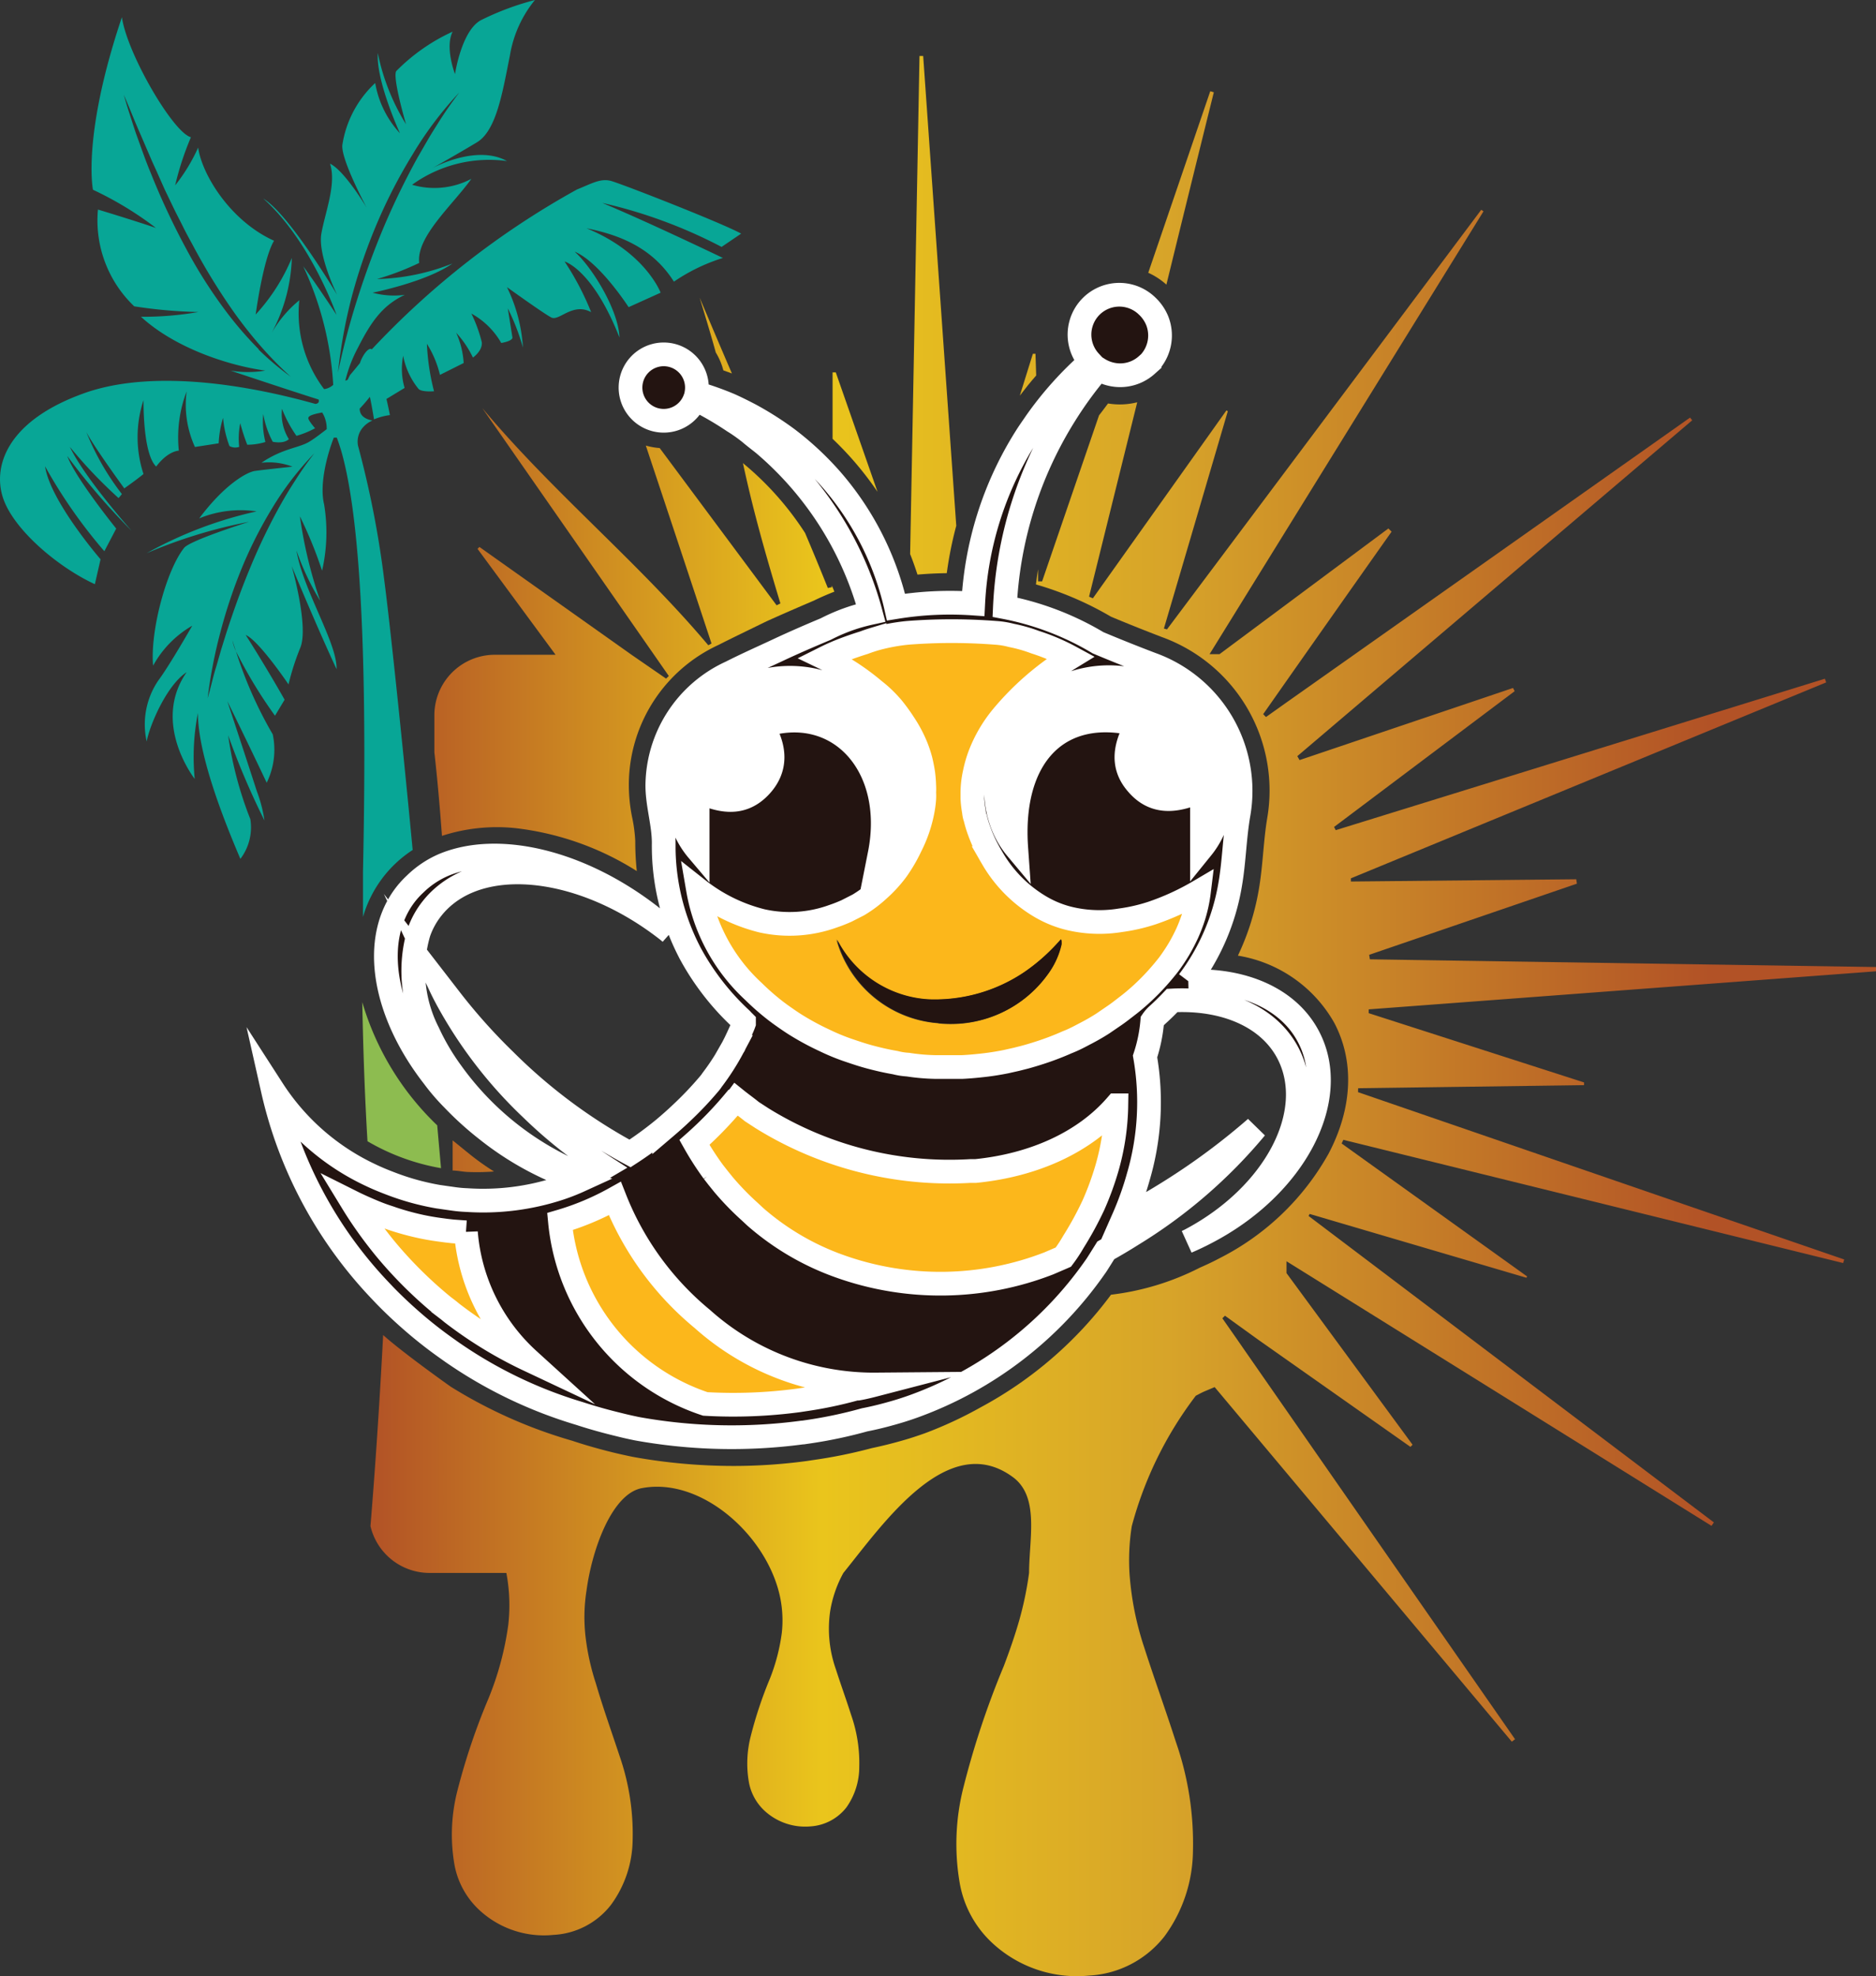 <svg xmlns="http://www.w3.org/2000/svg" xmlns:xlink="http://www.w3.org/1999/xlink" viewBox="0 0 158.2 166.63"><rect x="0" y="0" width="158.2" height="166.63" fill="#333333" stroke="none"/><defs><linearGradient id="linear-gradient" x1="31.25" y1="712.43" x2="158.2" y2="712.43" gradientTransform="translate(0 -676)" gradientUnits="userSpaceOnUse"><stop offset="0" stop-color="#b25226"/><stop offset="0.3" stop-color="#eac51c"/><stop offset="0.53" stop-color="#d7a429"/><stop offset="0.89" stop-color="#b25226"/></linearGradient><linearGradient id="linear-gradient-2" x1="31.25" y1="710.49" x2="158.2" y2="710.49" xlink:href="#linear-gradient"/><linearGradient id="linear-gradient-3" x1="31.25" y1="702.58" x2="158.2" y2="702.58" xlink:href="#linear-gradient"/><linearGradient id="linear-gradient-4" x1="31.25" y1="691.84" x2="158.2" y2="691.84" xlink:href="#linear-gradient"/><linearGradient id="linear-gradient-5" x1="31.25" y1="707.59" x2="158.2" y2="707.59" xlink:href="#linear-gradient"/><linearGradient id="linear-gradient-6" x1="31.25" y1="710.33" x2="158.2" y2="710.33" xlink:href="#linear-gradient"/><linearGradient id="linear-gradient-7" x1="31.25" y1="729.93" x2="158.2" y2="729.93" xlink:href="#linear-gradient"/><linearGradient id="linear-gradient-8" x1="31.24" y1="768.16" x2="158.2" y2="768.16" xlink:href="#linear-gradient"/><linearGradient id="linear-gradient-9" x1="31.25" y1="773.5" x2="158.2" y2="773.5" xlink:href="#linear-gradient"/><linearGradient id="linear-gradient-10" x1="31.25" y1="704.29" x2="158.2" y2="704.29" xlink:href="#linear-gradient"/></defs><g id="Layer_2" data-name="Layer 2"><g id="Layer_1-2" data-name="Layer 1"><circle cx="66.95" cy="66.79" r="10.52" fill="#fff"/><circle cx="92.96" cy="66.79" r="10.52" fill="#fff"/><path d="M69.83,49.6l.34-.07v-.14A26,26,0,0,0,67.91,45C68.47,46.27,69.1,47.79,69.83,49.6Z" fill="none"/><path d="M59.25,36.65a5.33,5.33,0,0,1-3.62,1.13l9.88,13.28.32-.16c-1.86-6.13-2.58-9.17-3.16-11.83-.3-.24-.58-.49-.88-.72A30.37,30.37,0,0,0,59.25,36.65Z" fill="none"/><path d="M38.17,96.11c-.45-.4-.88-.8-1.3-1.22.11,1.25.22,2.46.32,3.61.33.06.66.11,1,.15C38.18,97.81,38.18,97,38.17,96.11Z" fill="none"/><path d="M22.05,29.27c-.77-.87-1.49-1.79-2.17-2.72a52.53,52.53,0,0,1-3.64-5.9c-.29-.5-.54-1-.81-1.53s-.53-1-.78-1.55L13.9,16l-.72-1.58-.36-.79-.34-.79-.69-1.6c-.47-1.06-.88-2.14-1.35-3.2.16.55.34,1.11.51,1.66s.35,1.1.54,1.65c.4,1.09.77,2.19,1.22,3.26a61.47,61.47,0,0,0,2.95,6.32,40.58,40.58,0,0,0,3.81,5.89,31,31,0,0,0,2.34,2.65,22.69,22.69,0,0,0,2.7,2.29A28.9,28.9,0,0,1,22.05,29.27Z" fill="none"/><path d="M19.93,55q-.15-.45-.3-.93A3.88,3.88,0,0,0,19.93,55Z" fill="none"/><path d="M20.37,47.88a42.93,42.93,0,0,0-1.81,5.41,40.72,40.72,0,0,0-1.08,5.58c.27-.91.46-1.84.75-2.74l.39-1.36L19,53.42c.58-1.79,1.21-3.57,1.93-5.31A51.19,51.19,0,0,1,23.41,43c.46-.82.93-1.65,1.45-2.44a27.2,27.2,0,0,1,1.62-2.35A26.07,26.07,0,0,0,23,42.77,36.26,36.26,0,0,0,20.37,47.88Z" fill="none"/><path d="M37.85,122.84s.08-2.23.16-5.92l-.33-.21C37.77,118.86,37.83,120.82,37.85,122.84Z" fill="none"/><path d="M87.53,48v1l.34.06,4.8-14c-.27.39-.53.79-.78,1.19A31,31,0,0,0,87.53,48Z" fill="none"/><path d="M32.39,19.12a63.55,63.55,0,0,1,2.83-5.81c.27-.47.53-.94.81-1.4s.56-.93.85-1.39c.57-.92,1.19-1.81,1.85-2.68a30.37,30.37,0,0,0-3.94,5.23,43.71,43.71,0,0,0-3,5.81A49.19,49.19,0,0,0,29.67,25a43,43,0,0,0-1.17,6.37q.72-3.16,1.66-6.24A53.49,53.49,0,0,1,32.39,19.12Z" fill="none"/><path d="M74,41.47,70.48,31.4h-.27V37A27.42,27.42,0,0,1,74,41.47Z" fill="url(#linear-gradient)"/><path d="M40.67,34.45l-.12.09Z" fill="url(#linear-gradient-2)"/><path d="M79.84,48.33a31.81,31.81,0,0,1,.8-4L77.85,4.72h-.31q-.39,21-.79,42c.23.57.43,1.15.62,1.73C78.2,48.38,79,48.34,79.84,48.33Z" fill="url(#linear-gradient-3)"/><path d="M102.36,7.78l-.3-.09Q99.45,15.34,96.83,23a5.94,5.94,0,0,1,1.53,1Q100.35,15.87,102.36,7.78Z" fill="url(#linear-gradient-4)"/><path d="M87.32,29.83H87.1L86,33.36c.44-.58.9-1.15,1.38-1.7Z" fill="url(#linear-gradient-5)"/><path d="M40.75,34.38l.13-.09Z" fill="url(#linear-gradient-6)"/><path d="M43.48,69.83A24.32,24.32,0,0,1,53.7,73.45a23.63,23.63,0,0,1-.13-2.52,12.19,12.19,0,0,0-.24-1.9,13.76,13.76,0,0,1-.3-3,13,13,0,0,1,7.54-11.64c1.24-.63,2.58-1.27,4.07-2,1.17-.53,2.41-1.07,4-1.75.55-.27,1.13-.52,1.72-.75-.06-.17-.14-.34-.21-.52v.14l-.34.07c-.73-1.81-1.36-3.33-1.92-4.64a25.58,25.58,0,0,0-5.24-5.89c.58,2.66,1.3,5.7,3.16,11.83l-.32.16L55.63,37.78a5.74,5.74,0,0,1-1.17-.21Q57.24,45.91,60,54.26l-.27.15c-5.89-7-13.17-12.95-19.06-20L55.12,55.16,56.4,57l-.23.22-2.9-2-12.84-9.1-.16.16,6.58,8.93H41.72a5.1,5.1,0,0,0-5.09,5.09v3.13c.25,2.23.46,4.59.64,7.05A15,15,0,0,1,43.48,69.83Z" fill="url(#linear-gradient-7)"/><path d="M114.53,91.76l19.05-.26v-.23l-18.16-5.84v-.32L158.2,81.9v-.36l-42.68-.65-.06-.38,17.52-6-.06-.37-19,.19v-.27L154,57.54l-.11-.31L112.64,70l-.14-.27,15.23-11.45-.14-.27-18,6.08-.19-.33,33.3-28.32-.18-.23L108.39,59.3l-1.63,1.16-.24-.24L108,58.11q4.66-6.64,9.35-13.28l-.27-.27-14.24,10.6H102l23.1-37.34-.19-.13q-13.25,17.7-26.5,35.38L98.15,53q2.7-9.16,5.39-18.33l-.12-.06L92.16,50.45l-.32-.14L95.9,33.92a6,6,0,0,1-2.46.1c-.26.34-.51.69-.76,1l-4.8,14h-.34V48c-.07.43-.13.85-.18,1.28A27.68,27.68,0,0,1,93.69,52c1.6.67,3,1.22,4.27,1.71A13.76,13.76,0,0,1,106.86,69c-.15.9-.24,1.84-.33,2.83s-.19,2.11-.38,3.2a21.24,21.24,0,0,1-1.76,5.55,11.44,11.44,0,0,1,8.14,5.69c1.7,3.25,1.52,7.17-.49,11a21.79,21.79,0,0,1-9.21,8.83c-.52.28-1.08.54-1.65.79a22.14,22.14,0,0,1-7.49,2.28,33.29,33.29,0,0,1-11,9.5A33.82,33.82,0,0,1,78,120.85c-.59.21-1.19.41-1.78.58-.9.26-1.81.49-2.72.68a41.23,41.23,0,0,1-4.92,1l-.53.08h0a46.06,46.06,0,0,1-6.21.42,47.73,47.73,0,0,1-8.44-.76c-.59-.12-1.13-.24-1.67-.37-1.18-.29-2.35-.62-3.49-1A40.54,40.54,0,0,1,38,116.92s-4-2.83-5.69-4.35c-.37,7.14-.8,12.85-1.07,16.11a5.12,5.12,0,0,0,5,3.95H42.7a14.7,14.7,0,0,1,.16,4.39,25.45,25.45,0,0,1-1.66,6.18,55,55,0,0,0-2.63,7.8,14.89,14.89,0,0,0-.27,6.09,6.91,6.91,0,0,0,2.16,4,8,8,0,0,0,6.21,2.06,6.56,6.56,0,0,0,4.85-2.53,9.41,9.41,0,0,0,1.83-5.48,20,20,0,0,0-1.1-7.07c-.66-2-1.4-4.07-2-6.12a20.3,20.3,0,0,1-.86-3.84,14.48,14.48,0,0,1,.07-4c.48-3.55,2.18-8.22,4.72-8.64,4.67-.85,9.76,3.39,11.31,8.11a9.62,9.62,0,0,1,.44,4.09,16.13,16.13,0,0,1-1,3.86,34.63,34.63,0,0,0-1.62,4.86,9.23,9.23,0,0,0-.17,3.81,4.35,4.35,0,0,0,1.35,2.5,5.06,5.06,0,0,0,3.88,1.3,4.18,4.18,0,0,0,3-1.59A5.89,5.89,0,0,0,72.46,149a12.27,12.27,0,0,0-.69-4.41c-.41-1.29-.87-2.55-1.28-3.83A10.29,10.29,0,0,1,70,135.9a10,10,0,0,1,1.12-3.27c3.37-4.16,8.89-12.22,14.4-8,2.12,1.7,1.27,5.09,1.26,8a28.69,28.69,0,0,1-.83,4c-.37,1.3-.82,2.58-1.3,3.85a72.64,72.64,0,0,0-3.39,10.17,19.44,19.44,0,0,0-.35,8,9,9,0,0,0,2.82,5.23,10.48,10.48,0,0,0,8.12,2.7,8.64,8.64,0,0,0,6.35-3.31,12.35,12.35,0,0,0,2.4-7.17,26,26,0,0,0-1.45-9.25c-.86-2.68-1.82-5.32-2.68-8a25.3,25.3,0,0,1-1.22-6.16,18.45,18.45,0,0,1,.19-4,31.56,31.56,0,0,1,5.4-11c.25-.13.5-.27.76-.38l.83-.35,25.06,29.9.27-.21-22.89-32.92c-.59-.86-1.19-1.71-1.79-2.57l.22-.22,2.77,2L118.94,122l.18-.18-10.63-14.47v-1l35.84,22.31.2-.29-34.18-25.84.09-.17,18.28,5.38.06-.11L113.14,96.42l.14-.31,42.15,10.39.09-.3-41-14.11Z" fill="url(#linear-gradient-8)"/><path d="M41.66,98.78a21,21,0,0,1-2.25-1.62c-.43-.34-.84-.69-1.24-1V98.7c.41,0,.83.1,1.25.12A18.61,18.61,0,0,0,41.66,98.78Z" fill="url(#linear-gradient-9)"/><path d="M61.72,31.49C61,29.82,60.13,27.78,59,25.1c.54,1.78,1,3.3,1.36,4.62A5.58,5.58,0,0,1,61,31.23Z" fill="url(#linear-gradient-10)"/><path d="M51.85,101.05a22.34,22.34,0,0,1-4.63,2,18.06,18.06,0,0,0,12.21,15.44,41.34,41.34,0,0,0,7.86-.3h0l.46-.07a34.42,34.42,0,0,0,4.38-.92h.16q.78-.17,1.53-.36a21.68,21.68,0,0,1-14.65-5.53A24.93,24.93,0,0,1,51.85,101.05Z" fill="#fcb71b"/><path d="M82.31,98.71h-.45a29,29,0,0,1-17.65-4.52l-.86-.56c-.44-.31-.88-.62-1.29-.95l-.11.15H61.9a32.11,32.11,0,0,1-3.35,3.45,24.7,24.7,0,0,0,1.59,2.47l.39.5.46.57a23,23,0,0,0,2.21,2.31l.45.42a21.94,21.94,0,0,0,7.09,4.16,25.26,25.26,0,0,0,17.66-.23l1.07-.46.16-.07c.31-.43.6-.87.89-1.32a28.17,28.17,0,0,0,1.69-3.1,24.77,24.77,0,0,0,1.14-3.12,20.16,20.16,0,0,0,.79-5.29C91.48,96.29,87.22,98.22,82.31,98.71Z" fill="#fcb71b"/><path d="M39.29,103.91l-1.11-.08-.53-.06-.6-.08c-.58-.08-1.16-.18-1.73-.31a22.48,22.48,0,0,1-2.55-.73c-.46-.15-.92-.32-1.37-.51s-1.14-.49-1.7-.77c.58.95,1.21,1.87,1.88,2.76.35.46.71.92,1.08,1.36a35.61,35.61,0,0,0,4.71,4.64l.47.36.28.23a35.12,35.12,0,0,0,6.45,3.94A16.29,16.29,0,0,1,39.29,103.91Z" fill="#fcb71b"/><path d="M97.11,77a14.58,14.58,0,0,1-2.53.61,10.94,10.94,0,0,1-3.52,0,10.26,10.26,0,0,1-1.1-.24,9,9,0,0,1-2-.84,11.32,11.32,0,0,1-4.17-4.16c-.11-.19-.22-.37-.32-.56a11.69,11.69,0,0,1-.77-1.69A11.42,11.42,0,0,1,82.31,69a2.57,2.57,0,0,0-.12-.55,8.39,8.39,0,0,1-.13-1.11v-.55a8.92,8.92,0,0,1,.16-1.63,9.91,9.91,0,0,1,.47-1.61,11.55,11.55,0,0,1,1.85-3.14c.35-.43.72-.85,1.14-1.28a27,27,0,0,1,4.65-3.67h0a17.24,17.24,0,0,0-3-1.28,11.68,11.68,0,0,0-2-.57c-.45-.09-.9-.17-1.35-.22a48,48,0,0,0-7.39,0,15.82,15.82,0,0,0-2.81.53c-.3.09-.6.19-.89.3-.58.18-1.15.37-1.71.59s-1.09.45-1.61.71h0c.4.2.8.41,1.17.62a18.36,18.36,0,0,1,3,2.1c.34.29.65.58,1,.89a3.5,3.5,0,0,1,.49.53,15,15,0,0,1,1,1.37,10.94,10.94,0,0,1,1.06,2c.13.35.25.7.35,1.06A9.43,9.43,0,0,1,78,66.28a5.23,5.23,0,0,1,0,.56,5.23,5.23,0,0,1,0,.56,8.93,8.93,0,0,1-.16,1.14,11.17,11.17,0,0,1-1,2.86,12.91,12.91,0,0,1-1.17,2,11.78,11.78,0,0,1-3.28,2.9c-.32.18-.65.35-1,.51a11.81,11.81,0,0,1-1.12.44,10.76,10.76,0,0,1-6,.4A14.41,14.41,0,0,1,58.86,75a15.23,15.23,0,0,0,4.73,8.6,20.78,20.78,0,0,0,1.94,1.69l.31.23c.39.28.79.56,1.21.83a23.71,23.71,0,0,0,2.52,1.39c.6.28,1.21.53,1.85.77s1.29.44,2,.63,1.37.34,2.08.46c.36.07.72.12,1.08.17.73.1,1.48.17,2.25.2s1.55,0,2.35,0A13.83,13.83,0,0,0,83,89.81c.61-.08,1.22-.17,1.82-.29l.89-.2.71-.18c.44-.12.87-.25,1.3-.39A24.26,24.26,0,0,0,90,87.88c.55-.24,1.08-.5,1.6-.77A13,13,0,0,0,93,86.3l.83-.53q.45-.3.87-.63l.57-.44c.19-.15.39-.31.57-.47.38-.33.74-.67,1.08-1L97,83.1a19.32,19.32,0,0,0,1.55-1.82c.31-.42.59-.85.85-1.28a13.1,13.1,0,0,0,.7-1.34,13.54,13.54,0,0,0,.53-1.38,11.89,11.89,0,0,0,.46-2.13A20.27,20.27,0,0,1,97.11,77Zm-18,9.28a9.66,9.66,0,0,1-8.51-6.82,2.25,2.25,0,0,0-.08-.24l.15.25a9.28,9.28,0,0,0,7.59,4.81A13.55,13.55,0,0,0,86.36,82a16,16,0,0,0,2.74-2.39c.11-.12.22-.23.31-.35s.1.19.07.42a6.75,6.75,0,0,1-1.18,2.55,10.08,10.08,0,0,1-9.14,4.07Z" fill="#fcb71b"/><path d="M110.35,87.43c-1.7-3.27-5.6-4.89-10.12-4.68a18.68,18.68,0,0,0,3.5-8.12c.35-2,.37-4,.72-6A11.36,11.36,0,0,0,97.1,56q-2.26-.86-4.5-1.8a24.24,24.24,0,0,0-7.86-3,33.41,33.41,0,0,1,5.09-16.26,32.65,32.65,0,0,1,2.8-3.83,3.46,3.46,0,0,0,1.25.48,3.35,3.35,0,0,0,2.78-.77l.28-.25a3.39,3.39,0,0,0,.65-3.52,3.52,3.52,0,0,0-.85-1.24,3.36,3.36,0,0,0-4.81,4.69,29.21,29.21,0,0,0-4.55,5.07c-.3.44-.61.87-.89,1.32a29,29,0,0,0-4.42,14,28.36,28.36,0,0,0-6.51.3,24.72,24.72,0,0,0-5.37-10.66A25.2,25.2,0,0,0,66.42,37a26.45,26.45,0,0,0-3.14-2c-.57-.3-1.15-.59-1.73-.85a25.52,25.52,0,0,0-2.82-1,2.8,2.8,0,1,0-.13.49,28.5,28.5,0,0,1,3.26,1.89,13.63,13.63,0,0,1,1.41,1c.41.35.78.62,1.16.93a28.35,28.35,0,0,1,9,14.22c-.46.1-.92.22-1.37.36a15.42,15.42,0,0,0-2.42,1c-1.36.57-2.7,1.15-4,1.76s-2.64,1.2-4,1.89a10.58,10.58,0,0,0-6.21,9.54c0,1.61.54,3.23.54,4.85a19.46,19.46,0,0,0,2.16,9.16c.08.17.18.33.27.5a21.56,21.56,0,0,0,2.82,3.89c.41.45.85.89,1.31,1.32l.09.1.12.12v.11c-.09.25-.2.49-.31.73s-.32.71-.5,1.06c0,.07-.07.15-.11.22a20,20,0,0,1-1.77,2.77,2.48,2.48,0,0,1-.19.26,29.1,29.1,0,0,1-2.48,2.61c-.44.42-.9.82-1.37,1.22a31.26,31.26,0,0,1-2.88,2.11A45.65,45.65,0,0,1,42.6,89.43,48.78,48.78,0,0,1,38,84.29l-.82-1.06c.25.53.54,1.07.84,1.6a37.28,37.28,0,0,0,6.79,8.67A39.7,39.7,0,0,0,51,98.42c-.51.3-1,.58-1.54.83A25.2,25.2,0,0,1,38.1,90.46a19.6,19.6,0,0,1-2-3.39,11.45,11.45,0,0,1-.79-8.42,6.87,6.87,0,0,1,1.14-2.07,7.09,7.09,0,0,1,1.09-1.1c4.17-3.4,12.16-2.21,18.79,3l.2.17c-.48-.44-1-.87-1.5-1.28C49,72.63,42,71,37.39,72.94A7.92,7.92,0,0,0,35,74.55a7.38,7.38,0,0,0-.76.82c-3,3.81-1.9,10,2.3,15.4a17.37,17.37,0,0,0,1.63,1.9A26.56,26.56,0,0,0,41,95.24a25.39,25.39,0,0,0,7.9,4.29,17,17,0,0,1-1.67.66,20.62,20.62,0,0,1-7.87,1,10.4,10.4,0,0,1-1.11-.1l-.78-.11-.55-.08a21.17,21.17,0,0,1-4-1.11c-.58-.22-1.14-.45-1.7-.72A19.8,19.8,0,0,1,23,91.88a36,36,0,0,0,9.12,17l.37.39c.87.89,1.79,1.74,2.75,2.55.75.63,1.51,1.22,2.31,1.79l.52.37a37.83,37.83,0,0,0,10.78,5.2c1.1.36,2.21.67,3.33.94.51.13,1,.24,1.54.35a44.89,44.89,0,0,0,13.93.32h.06l.48-.07a38.08,38.08,0,0,0,4.72-1c.88-.17,1.74-.39,2.6-.64q.83-.24,1.65-.54a31.87,31.87,0,0,0,15.19-11.7c.12-.16.22-.33.33-.5l.57-.91c.75-.42,1.5-.86,2.24-1.33a42.09,42.09,0,0,0,10.41-9,57.1,57.1,0,0,1-7.17,5.32c-1.35.85-2.7,1.62-4,2.33h0A26.32,26.32,0,0,0,96,99.2a22.35,22.35,0,0,0,.56-10.12,12.79,12.79,0,0,0,.61-3,2.84,2.84,0,0,1,.49-.55c.42-.38.81-.77,1.19-1.17,4.35-.23,8.12,1.31,9.76,4.44,2.6,5-1.09,12-8.25,15.77l-.27.13c.54-.23,1.09-.49,1.62-.77C109.2,100.05,113.08,92.64,110.35,87.43ZM100,59.66c3.39,3.16,4,8.58,1.36,11.84V66.61c-2.11,1-4,1.22-5.48-.52-1.36-1.56-1-3.25,0-5C89.24,59.46,85.15,63.8,85.7,71.52,83,68.29,83.55,62.87,87,59.69A9.49,9.49,0,0,1,100,59.66Zm-39.82,0a9.52,9.52,0,0,1,13,.11,9.13,9.13,0,0,1,1,12.24c1.48-7.45-3.51-12.89-9.9-10.8,1.09,1.76,1.3,3.58-.22,5.15s-3.29,1.24-5.23.33v5c-2.77-3.27-2.22-8.81,1.3-12.07ZM58.86,75a14.25,14.25,0,0,0,5.41,2.65,10.76,10.76,0,0,0,6-.4c.39-.13.76-.28,1.12-.44h0l1-.51A10.43,10.43,0,0,0,74.12,75a11,11,0,0,0,1.49-1.63,12.91,12.91,0,0,0,1.17-2,11.17,11.17,0,0,0,1-2.86,8.93,8.93,0,0,0,.16-1.14,5.23,5.23,0,0,0,0-.56,5.23,5.23,0,0,0,0-.56,10,10,0,0,0-.09-1.1c-.06-.37-.13-.73-.22-1.09A10.11,10.11,0,0,0,77.28,63a10.94,10.94,0,0,0-1.06-2,15,15,0,0,0-1-1.37c-.16-.18-.32-.36-.49-.53a9.35,9.35,0,0,0-1-.89,19.55,19.55,0,0,0-4.19-2.72h0c.52-.26,1.06-.5,1.61-.71s1.13-.41,1.71-.59c.29-.11.59-.21.89-.3a15.82,15.82,0,0,1,2.81-.53,48,48,0,0,1,7.39,0,6.91,6.91,0,0,1,1.35.22,12.67,12.67,0,0,1,2,.57,17.24,17.24,0,0,1,3,1.28h0a23.48,23.48,0,0,0-5.79,5,11.55,11.55,0,0,0-1.85,3.14,9.91,9.91,0,0,0-.47,1.61,7.86,7.86,0,0,0-.19,1.6v.55a8.39,8.39,0,0,0,.13,1.11,2.08,2.08,0,0,0,.12.55,9,9,0,0,0,.34,1.12,11.69,11.69,0,0,0,.77,1.69c.1.19.21.37.32.56a11.32,11.32,0,0,0,4.17,4.16,9,9,0,0,0,2,.84,10.26,10.26,0,0,0,1.1.24,10.94,10.94,0,0,0,3.52,0,14.85,14.85,0,0,0,2.64-.6,21.24,21.24,0,0,0,4-1.83,11.89,11.89,0,0,1-.46,2.13,13.54,13.54,0,0,1-.53,1.38c-.21.45-.44.9-.7,1.34s-.55.87-.85,1.28A20.64,20.64,0,0,1,97,83.1l-.12.12c-.34.34-.7.68-1.08,1-.18.16-.38.32-.57.47l-.57.44q-.42.33-.87.63L93,86.3c-.45.29-.92.56-1.4.81s-1,.54-1.6.77a23.07,23.07,0,0,1-2.27.87c-.43.14-.86.27-1.3.39l-.71.18-.89.2c-.6.12-1.21.22-1.82.29s-1.23.13-1.84.16H78.82a16.94,16.94,0,0,1-2.25-.2,5.53,5.53,0,0,1-1.08-.17c-.71-.12-1.4-.28-2.08-.46s-1.33-.4-2-.63a17.59,17.59,0,0,1-1.85-.77A22.6,22.6,0,0,1,67,86.35c-.42-.27-.82-.55-1.21-.83l-.31-.23a20.78,20.78,0,0,1-1.94-1.69A15.19,15.19,0,0,1,58.86,75ZM38.12,110.72l-.28-.23-.47-.36a35.61,35.61,0,0,1-4.71-4.64c-.37-.44-.73-.9-1.08-1.36-.67-.89-1.3-1.81-1.88-2.76.56.28,1.13.53,1.7.77s.91.36,1.37.51a22.48,22.48,0,0,0,2.55.73c.57.13,1.15.23,1.73.31l.6.08.53.06,1.11.08a16.29,16.29,0,0,0,5.28,10.75A35.12,35.12,0,0,1,38.12,110.72Zm34.22,6.37h-.16a34.42,34.42,0,0,1-4.38.92l-.46.07h0a41.34,41.34,0,0,1-7.86.3A18,18,0,0,1,47.22,103a22.36,22.36,0,0,0,4.63-1.94,25.06,25.06,0,0,0,7.37,10.15,21.68,21.68,0,0,0,14.65,5.53C73.37,116.87,72.86,117,72.34,117.09ZM89.67,106l-.16.07-1.07.46a25.26,25.26,0,0,1-17.66.23,21.94,21.94,0,0,1-7.09-4.16l-.45-.42A23.26,23.26,0,0,1,61,99.87l-.46-.57-.39-.5a24.7,24.7,0,0,1-1.59-2.47,32.11,32.11,0,0,0,3.35-3.45H62l.11-.15c.41.33.85.64,1.29,1l.86.56a30,30,0,0,0,17.56,4.45h.45c4.91-.49,9.17-2.42,11.87-5.54a20.16,20.16,0,0,1-.79,5.29,24.77,24.77,0,0,1-1.14,3.12,28.17,28.17,0,0,1-1.69,3.1A12.49,12.49,0,0,1,89.67,106Z" fill="#231411" stroke="#fff" stroke-miterlimit="10" stroke-width="2"/><path d="M79.16,86.26a10,10,0,0,0,9.19-4.09,6.75,6.75,0,0,0,1.18-2.55c0-.23,0-.38-.07-.42-.09.12-.2.23-.31.35a16,16,0,0,1-2.74,2.39,13.48,13.48,0,0,1-8.1,2.32,9.28,9.28,0,0,1-7.59-4.81l-.15-.25a2.25,2.25,0,0,1,.08.24A9.66,9.66,0,0,0,79.16,86.26Z" fill="#231411"/><path d="M30.55,84.5c.08,4.3.23,8.24.44,11.73a18.52,18.52,0,0,0,6.2,2.27c-.1-1.15-.21-2.36-.32-3.61A23.53,23.53,0,0,1,30.55,84.5Z" fill="#8dbc50"/><path d="M8.48,47.16S4.23,42.25,3.8,39.32a42.74,42.74,0,0,0,5,7.16l1-1.91s-3.43-4.24-4.13-6.12a56.46,56.46,0,0,0,5.44,6.32s-3.93-4.4-5.22-7.09A39.93,39.93,0,0,0,10,42l.28-.34a21.77,21.77,0,0,1-3-5.23c.64,1.24,3.2,4.75,3.2,4.75s.92-.64,1.62-1.21a10,10,0,0,1,0-6.23c0,1.27.09,4.65,1.07,5.6C14.18,38,15.08,38,15.08,38a10.91,10.91,0,0,1,.66-5,8.59,8.59,0,0,0,.7,4.69l2-.31a8.73,8.73,0,0,1,.37-2.15,8.84,8.84,0,0,0,.54,2.38,1,1,0,0,0,.82.07,6.71,6.71,0,0,1,.09-2,16.1,16.1,0,0,0,.59,1.82,5.3,5.3,0,0,0,1.53-.23,7,7,0,0,1-.18-2.36,7.72,7.72,0,0,0,.8,2.34s.91.21,1.36-.22a4,4,0,0,1-.58-2.56A10.42,10.42,0,0,0,25,36.75a7.61,7.61,0,0,0,1.57-.64s-.6-.68-.57-.87.41-.32,1.17-.46a2.58,2.58,0,0,1,.38,1.41c-.5.38-1,.77-1.38,1-.88.59-2.27.57-4.12,1.83a5.53,5.53,0,0,1,2.61.33s-2.46.26-3.16.36-2.59,1.17-4.7,4a9.2,9.2,0,0,1,4.84-.59,34.21,34.21,0,0,0-9.28,3.53A41.92,41.92,0,0,1,21,44s-5.13,1.61-5.5,2.23c-1.48,1.89-2.85,7-2.59,9.9a8.76,8.76,0,0,1,3.3-3.37s-1.92,3.36-2.84,4.59a6.58,6.58,0,0,0-1,5.17c.25-1.37,1.69-4.75,3.37-5.84-3,4.31.68,9,.68,9a19.2,19.2,0,0,1,.27-5.56c0,3.76,2.51,9.78,3.58,12.3a4.37,4.37,0,0,0,.84-3.35A30.86,30.86,0,0,1,19.24,62a64.76,64.76,0,0,0,3.06,7.18,11.57,11.57,0,0,0-.64-2.46c-.61-1.9-2.49-7.6-2.49-7.6S21,62.84,22.49,66A6.31,6.31,0,0,0,23,61.92a34.47,34.47,0,0,1-3.1-7,3.88,3.88,0,0,1-.3-.93q.15.48.3.93a39.43,39.43,0,0,0,3.29,5.43L24,59s-1.38-2.47-3.28-5.46c1.13.49,3.61,4.17,3.61,4.17a21.25,21.25,0,0,1,1-3.11c.72-1.8-.73-6.86-.73-6.86s2.11,5.1,3.78,8.68c.08-2.16-2.82-6.65-3.38-10a21.6,21.6,0,0,0,2,4.24,37.88,37.88,0,0,1-1.71-7.12,35.75,35.75,0,0,1,1.87,4.58,14.46,14.46,0,0,0,.17-5.6c-.39-1.59.19-4,.82-5.62h.25a15,15,0,0,1,.51,1.61c1.79,6.83,2,21,1.7,35v3.81a10.05,10.05,0,0,1,4.19-5.65c-1-10.53-2-19.77-2.39-22.7a81.84,81.84,0,0,0-2.22-11.39h0a1.83,1.83,0,0,1,.39-1.51,2.26,2.26,0,0,1,.82-.61c-.77-.16-1.06-.51-1.07-1,.3-.32.59-.65.86-1,.13.59.24,1.23.35,1.9A5.21,5.21,0,0,1,32.88,35c-.09-.47-.19-.92-.29-1.36l1.53-.93A5.65,5.65,0,0,1,34,30a6.22,6.22,0,0,0,1.3,2.8c.29.28,1.3.19,1.3.19a19.33,19.33,0,0,1-.6-4,8.63,8.63,0,0,1,1.1,2.62l2-1a7.24,7.24,0,0,0-.63-2.55,8.44,8.44,0,0,1,1.41,2.09s.82-.56.75-1.29a12.07,12.07,0,0,0-.88-2.42,6.53,6.53,0,0,1,2.52,2.48c1.06-.19.94-.48.94-.48L42.82,26a18.72,18.72,0,0,1,1.28,3.31,13.5,13.5,0,0,0-1.35-5.1s3.08,2.22,3.74,2.56,1.8-1.3,3.36-.45a23.47,23.47,0,0,0-2.24-4.27s2.36.64,4.63,6.41c-.08-2.29-2.28-5.9-3.78-7.24,2.1.87,4.55,4.68,4.55,4.68l2.7-1.22s-1.28-3.41-6.25-5.43c2.72.54,5.54,1.6,7.37,4.5a15.47,15.47,0,0,1,4.13-2s-6.24-3-10.17-4.64a41.51,41.51,0,0,1,10.06,3.71L62.5,19.7c-1.53-.86-10.14-4.23-11-4.45s-1.57.21-2.85.73a70.13,70.13,0,0,0-17.3,13.48c-.24-.22-.76.44-1,1.16-.28.34-.56.69-.83,1-.07.13-.14.27-.2.4a.7.7,0,0,1-.2.08,11.84,11.84,0,0,1,1.09-2.83c1.14-2.25,2.12-3.56,3.93-4.41a6.93,6.93,0,0,1-2.72-.18s4.52-.9,6.73-2.46a18.29,18.29,0,0,1-6.36,1.31,22.9,22.9,0,0,0,3.56-1.36c-.26-2.21,2.82-4.88,4.4-7.09a6.69,6.69,0,0,1-5,.5,11.11,11.11,0,0,1,8-2c-2.6-1.44-6.29.6-6.29.6S38.56,13,40.22,12,42.39,7.69,43,4.68A9.93,9.93,0,0,1,45.11,0a23.26,23.26,0,0,0-4.59,1.72c-1.62.93-2.15,4.53-2.15,4.53S37.5,4,38.17,2.67A16,16,0,0,0,33.41,6c-.32.57.83,4.48.83,4.48a18.34,18.34,0,0,1-2.38-6c-.15,2.39,1.87,6.76,1.87,6.76A8.3,8.3,0,0,1,31.64,7a9,9,0,0,0-2.77,5.22c-.13,1.24,2.05,5.29,2.05,5.29s-1.85-3.11-3.09-3.71c.56,1.72-.41,4.08-.73,5.9s1.33,5.16,1.33,5.16-4-6.76-6.23-8.12c4,3.56,6.18,9.81,6.18,9.81s-1.58-2.42-2.81-4.1a27.33,27.33,0,0,1,2.53,10,1.38,1.38,0,0,1-.77.36,10.59,10.59,0,0,1-2.09-7.49,9.92,9.92,0,0,0-2.33,2.75,14.27,14.27,0,0,0,1.7-6.32,16.18,16.18,0,0,1-3.05,4.77s.63-4.71,1.55-6.22c-3.75-1.7-6.1-5.65-6.4-7.86a14.86,14.86,0,0,1-1.94,3.19,25,25,0,0,1,1.33-4.06c-1.5-.38-5.39-7.07-5.82-10.12C6.9,11.49,7.84,16,7.84,16a29,29,0,0,1,5.31,3.22c-2-.68-4.89-1.55-4.89-1.55a10,10,0,0,0,3.06,8.16,40.87,40.87,0,0,0,5.41.48,27.1,27.1,0,0,1-4.84.4c2.78,2.56,7.19,4.08,10.48,4.54a9,9,0,0,1-2.93,0s4.65,1.56,7.43,2.44c.05.19,0,.33-.27.37-5.08-1.43-13.22-3-19.23-1C.55,35.4-.63,39.34.26,42S4.88,47.82,8,49.26Zm16.38-6.59c-.52.79-1,1.62-1.45,2.44A50.49,50.49,0,0,0,21,48.11c-.72,1.74-1.35,3.52-1.93,5.31l-.42,1.35-.39,1.36c-.29.9-.48,1.83-.75,2.74a40.72,40.72,0,0,1,1.08-5.58,42.93,42.93,0,0,1,1.81-5.41A36.09,36.09,0,0,1,23,42.77a25.8,25.8,0,0,1,3.51-4.55A27.52,27.52,0,0,0,24.86,40.57ZM29.67,25a46.17,46.17,0,0,1,2.12-6.16,43.71,43.71,0,0,1,3-5.81A30.37,30.37,0,0,1,38.73,7.8c-.66.87-1.28,1.76-1.85,2.68-.29.46-.58.92-.85,1.39l-.81,1.4a63.55,63.55,0,0,0-2.83,5.81q-1.26,3-2.23,6.05a63.38,63.38,0,0,0-1.66,6.28A43.53,43.53,0,0,1,29.67,25Zm-7.86,4.44a31,31,0,0,1-2.34-2.65,40.58,40.58,0,0,1-3.81-5.89,61.47,61.47,0,0,1-2.95-6.32c-.45-1.07-.82-2.17-1.22-3.26-.19-.55-.36-1.1-.54-1.65S10.6,8.56,10.44,8c.47,1.06.88,2.14,1.35,3.2l.69,1.6.34.79.36.79L13.9,16l.75,1.56c.25.52.51,1,.78,1.55s.52,1,.81,1.53a52.53,52.53,0,0,0,3.64,5.9c.68.93,1.4,1.85,2.17,2.72a30.53,30.53,0,0,0,2.46,2.5,24.48,24.48,0,0,1-2.7-2.28Z" fill="#08a696"/></g></g></svg>